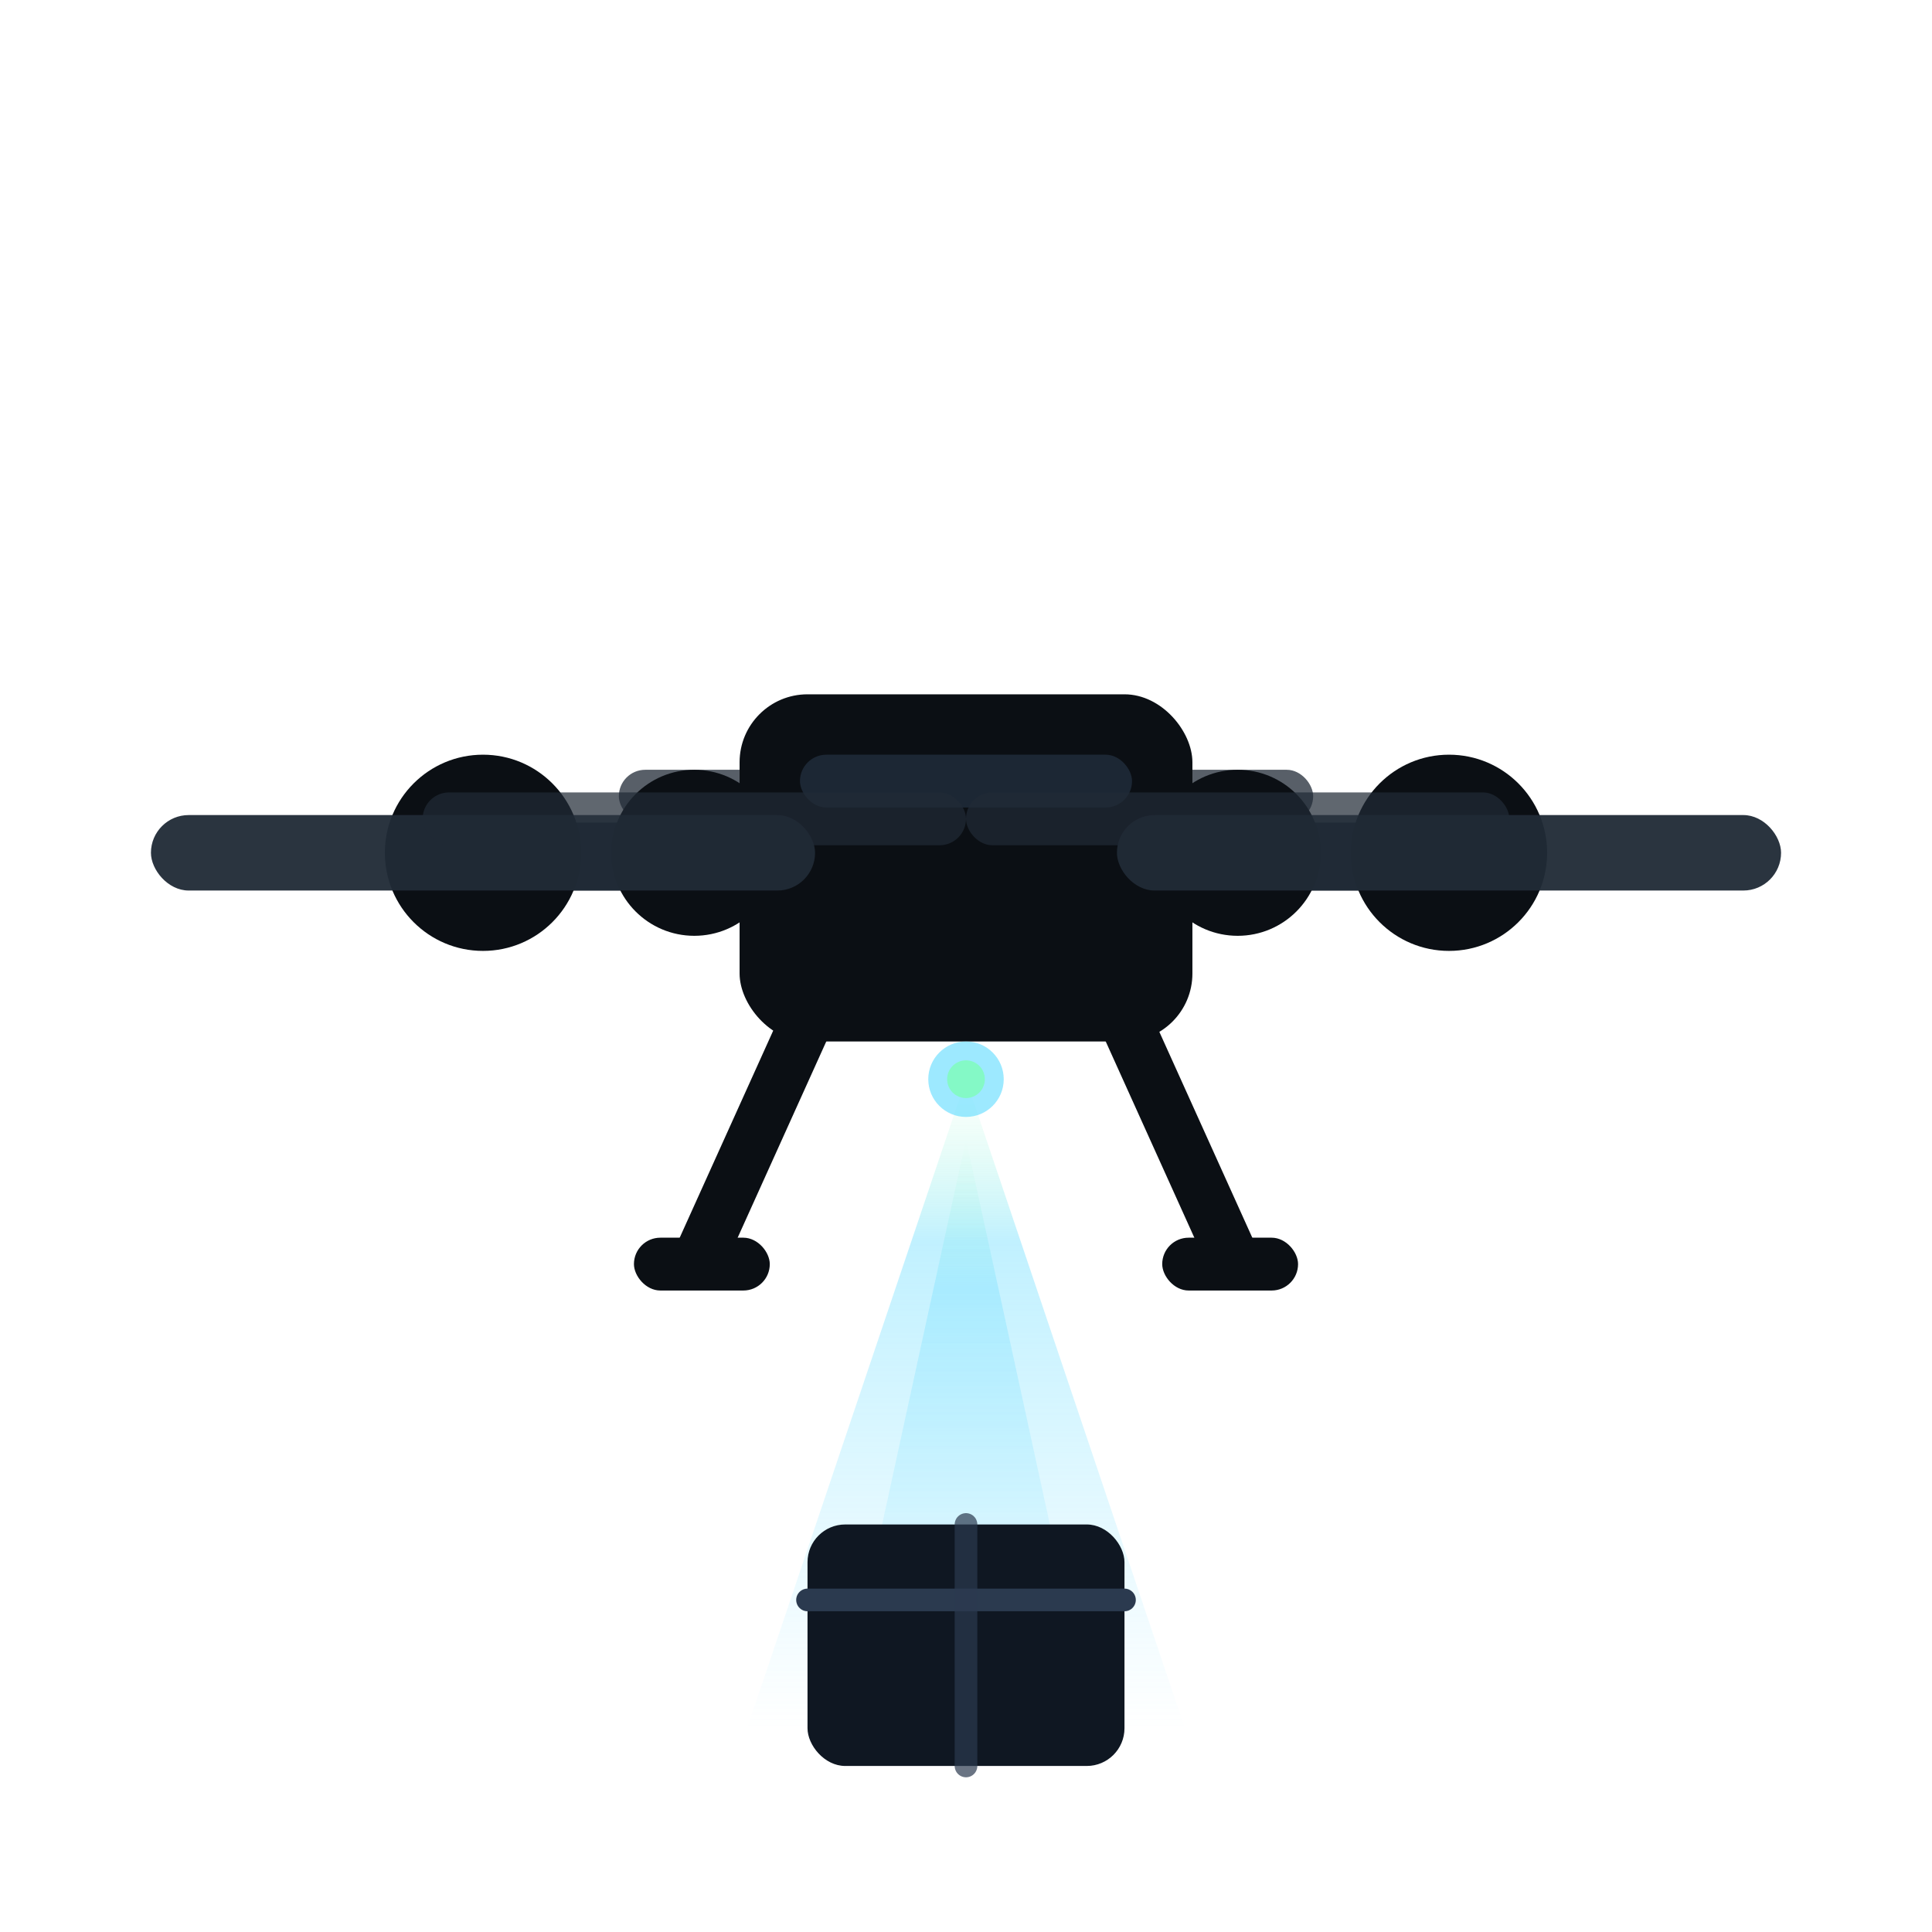 <svg xmlns="http://www.w3.org/2000/svg" viewBox="0 0 512 512" role="img" aria-label="Drone pickup logo">
  <defs>
    <!-- Tweak these to match your game palette -->
    <style>
      :root{
        --ink:#0b0f14;        /* main silhouette */
        --muted:#202a36;      /* secondary details */
        --accent:#4dd6ff;     /* pickup beam */
        --accent2:#7cffb2;    /* beam highlight */
      }
      .ink{fill:#0b0f14}
      .muted{fill:#202a36}
    </style>

    <linearGradient id="beam" x1="0" y1="0" x2="0" y2="1">
      <stop offset="0" stop-color="#7cffb2" stop-opacity="0.0"/>
      <stop offset="0.25" stop-color="#4dd6ff" stop-opacity="0.35"/>
      <stop offset="1" stop-color="#4dd6ff" stop-opacity="0.0"/>
    </linearGradient>

    <filter id="softGlow" x="-40%" y="-40%" width="180%" height="180%">
      <feGaussianBlur stdDeviation="6" result="b"/>
      <feColorMatrix in="b" type="matrix"
        values="1 0 0 0 0
                0 1 0 0 0.2
                0 0 1 0 0.3
                0 0 0 0.35 0" />
      <feMerge>
        <feMergeNode/>
        <feMergeNode in="SourceGraphic"/>
      </feMerge>
    </filter>
  </defs>

  <!-- OPTIONAL background badge (uncomment if you want a solid mark) -->
  <!-- <rect x="32" y="32" width="448" height="448" rx="96" fill="#0a1020"/> -->

  <!-- Pickup beam -->
  <g filter="url(#softGlow)">
    <path d="M256 286 L198 458 L314 458 Z" fill="url(#beam)"/>
    <path d="M256 302 L222 458 L290 458 Z" fill="url(#beam)" opacity="0.7"/>
  </g>

  <!-- Package -->
  <g>
    <rect x="214" y="404" width="84" height="64" rx="10" fill="#0f1722"/>
    <path d="M214 424 H298" stroke="#2b3a4f" stroke-width="6" stroke-linecap="round"/>
    <path d="M256 404 V468" stroke="#2b3a4f" stroke-width="6" stroke-linecap="round" opacity="0.7"/>
  </g>

  <!-- Drone -->
  <g>
    <!-- Arms -->
    <rect x="132" y="218" width="248" height="18" rx="9" class="muted"/>
    <rect x="164" y="204" width="184" height="14" rx="7" class="muted" opacity="0.75"/>

    <!-- Center body -->
    <rect x="196" y="184" width="120" height="92" rx="18" class="ink"/>
    <rect x="212" y="200" width="88" height="14" rx="7" fill="#2b3a4f" opacity="0.55"/>

    <!-- Landing legs -->
    <path d="M214 270 L186 332" stroke="#0b0f14" stroke-width="14" stroke-linecap="round"/>
    <path d="M298 270 L326 332" stroke="#0b0f14" stroke-width="14" stroke-linecap="round"/>
    <rect x="168" y="328" width="36" height="14" rx="7" class="ink"/>
    <rect x="308" y="328" width="36" height="14" rx="7" class="ink"/>

    <!-- Rotor pods -->
    <g>
      <circle cx="128" cy="226" r="26" class="ink"/>
      <circle cx="384" cy="226" r="26" class="ink"/>
      <circle cx="184" cy="226" r="22" class="ink"/>
      <circle cx="328" cy="226" r="22" class="ink"/>
    </g>

    <!-- Propellers (stylized) -->
    <g opacity="0.95">
      <rect x="40"  y="216" width="176" height="20" rx="10" class="muted"/>
      <rect x="296" y="216" width="176" height="20" rx="10" class="muted"/>
      <rect x="112" y="210" width="144" height="14" rx="7"  class="muted" opacity="0.75"/>
      <rect x="256" y="210" width="144" height="14" rx="7"  class="muted" opacity="0.75"/>
    </g>

    <!-- Subtle pickup indicator under body -->
    <circle cx="256" cy="286" r="10" fill="#4dd6ff" opacity="0.55"/>
    <circle cx="256" cy="286" r="5"  fill="#7cffb2" opacity="0.75"/>
  </g>
</svg>